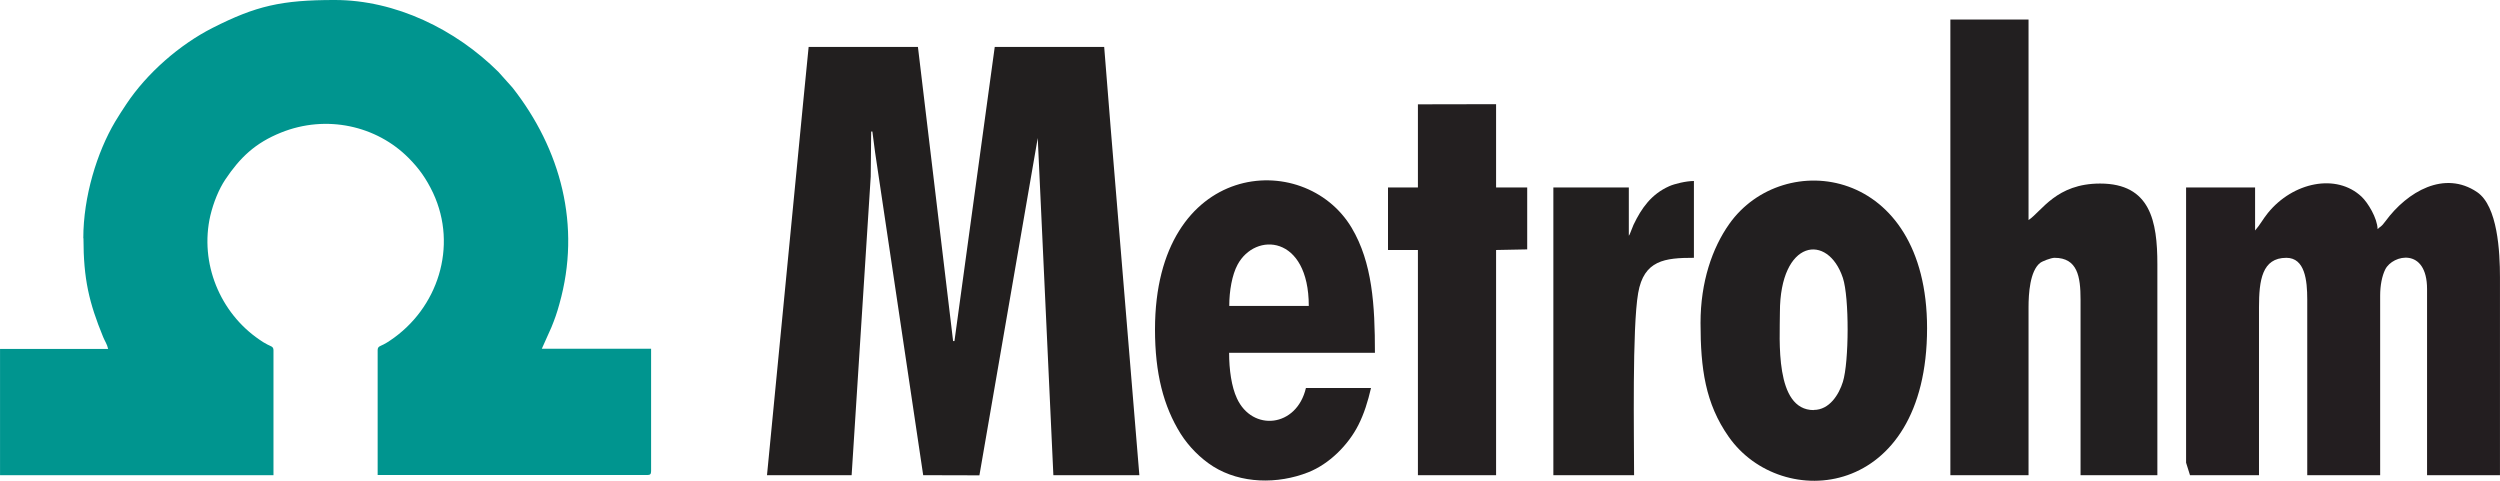<?xml version="1.0" encoding="UTF-8"?> <!-- Creator: CorelDRAW 2021 (64-Bit) --> <svg xmlns="http://www.w3.org/2000/svg" xmlns:xlink="http://www.w3.org/1999/xlink" xmlns:xodm="http://www.corel.com/coreldraw/odm/2003" xml:space="preserve" width="19.787mm" height="3.805mm" style="shape-rendering:geometricPrecision; text-rendering:geometricPrecision; image-rendering:optimizeQuality; fill-rule:evenodd; clip-rule:evenodd" viewBox="0 0 166.28 31.98"> <defs> <style type="text/css"> <![CDATA[ .fil0 {fill:#00958F} .fil1 {fill:#221F1F} .fil3 {fill:#221F20} .fil2 {fill:#231E20} .fil4 {fill:#231F20} ]]> </style> </defs> <g id="Слой_x0020_1">  <path class="fil0" d="M5.54 15.85c0,2.71 0.37,4.28 1.31,6.57 0.11,0.27 0.27,0.49 0.33,0.79l-7.19 0 0 8.4 18.19 0 0 -8.31c0,-0.26 -0.18,-0.26 -0.4,-0.38 -0.23,-0.12 -0.34,-0.19 -0.54,-0.33 -2.61,-1.78 -3.99,-5.08 -3.26,-8.25 0.21,-0.88 0.57,-1.76 0.99,-2.39 0.99,-1.48 2,-2.44 3.71,-3.13 3.03,-1.22 6.36,-0.45 8.48,1.68 0.7,0.7 1.19,1.39 1.64,2.34 1.66,3.56 0.31,7.69 -2.86,9.81 -0.2,0.13 -0.22,0.15 -0.43,0.26 -0.22,0.12 -0.4,0.12 -0.4,0.38l0 8.31 17.93 0c0.2,0 0.26,-0.06 0.26,-0.26l0 -8.14 -7.27 0 0.64 -1.43c0.22,-0.54 0.37,-0.96 0.53,-1.55 1.47,-5.21 0.09,-10.3 -3.12,-14.39l-0.94 -1.05c-2.84,-2.82 -6.83,-4.78 -10.89,-4.78 -3.54,0 -5.23,0.39 -8.11,1.85 -2.21,1.12 -4.38,3.02 -5.75,5.08 -0.26,0.39 -0.48,0.73 -0.74,1.16 -1.21,2.04 -2.12,4.99 -2.12,7.76z"></path> <polygon class="fil1" points="51.01,31.61 56.64,31.61 57.91,11.75 57.94,8.75 58.02,8.75 58.2,10.13 61.4,31.61 65.14,31.62 69.02,9.18 70.06,31.61 75.78,31.61 73.87,8.49 73.44,3.12 66.16,3.12 63.48,22.69 63.39,22.69 61.05,3.12 53.78,3.12 53.43,6.67 "></polygon> <path class="fil2" d="M150 15.33l0 -2.86 -4.59 0 0 18.31 0.26 0.83 4.59 0 0 -11.17c0,-1.79 0.2,-3.29 1.82,-3.29 1.24,0 1.39,1.51 1.39,2.77l0 11.69 4.85 0 0 -11.95c0,-0.66 0.12,-1.3 0.34,-1.74 0.5,-0.99 2.78,-1.48 2.78,1.31l0 12.38 4.85 0 0 -13.16c0,-1.69 -0.15,-4.74 -1.52,-5.67 -2.17,-1.47 -4.64,-0.05 -6.1,1.94 -0.31,0.42 -0.31,0.31 -0.52,0.52 -0.02,-0.74 -0.65,-1.76 -1.06,-2.15 -1.67,-1.58 -4.57,-0.98 -6.24,1.08 -0.31,0.38 -0.53,0.8 -0.84,1.15z"></path> <path class="fil3" d="M129.73 31.61l5.2 0 0 -11.17c0,-0.9 0.09,-2.41 0.77,-2.95 0.14,-0.11 0.72,-0.34 0.96,-0.34 1.53,0 1.73,1.26 1.73,2.77l0 11.69 5.11 0 0 -14.03c0,-2.86 -0.46,-5.37 -3.81,-5.37 -2.91,0 -3.87,1.83 -4.76,2.43l0 -13.34 -5.2 0 0 30.31z"></path> <path class="fil3" d="M120.64 27.28c-2.61,0 -2.25,-4.71 -2.25,-6.5 0,-4.86 3.19,-5.3 4.19,-2.29 0.43,1.3 0.41,5.6 -0,6.91 -0.26,0.84 -0.89,1.87 -1.94,1.87zm-7.53 -5.8c0,3.04 0.32,5.36 1.87,7.57 3.51,5.02 13.2,4.2 13.2,-7.22 0,-10.78 -9.56,-12.02 -13.16,-6.93 -1.13,1.6 -1.91,3.85 -1.91,6.58z"></path> <path class="fil4" d="M87.04 20.35l-5.28 0c0,-1.01 0.19,-2.07 0.55,-2.74 1.18,-2.2 4.74,-1.98 4.74,2.74zm-10.22 1.56c0,2.92 0.56,5.11 1.71,6.95 0.54,0.85 1.31,1.63 2.16,2.17 1.84,1.15 4.29,1.19 6.32,0.39 1.4,-0.55 2.67,-1.82 3.34,-3.15 0.38,-0.75 0.63,-1.56 0.84,-2.46l-4.33 0c-0.62,2.64 -3.57,2.91 -4.59,0.69 -0.36,-0.77 -0.52,-1.9 -0.52,-3.03l9.7 0c0,-3.17 -0.17,-6 -1.55,-8.32 -3.16,-5.29 -13.08,-4.49 -13.08,6.76z"></path> <polygon class="fil4" points="94.31,6.94 94.31,12.47 92.32,12.47 92.32,16.63 94.31,16.63 94.31,31.61 99.51,31.61 99.51,16.63 101.58,16.59 101.58,12.47 99.51,12.47 99.51,6.93 "></polygon> <path class="fil1" d="M108.34 15.67l0 -3.2 -5.02 0 0 19.14 5.37 0c0,-2.68 -0.13,-9.8 0.27,-12.11 0.38,-2.2 1.78,-2.35 3.71,-2.35l0 -5.11c-0.51,0 -1.3,0.19 -1.65,0.35 -1.18,0.53 -1.83,1.44 -2.37,2.57l-0.22 0.55c-0.08,0.17 -0.02,0.07 -0.09,0.17z"></path> </g> </svg> 